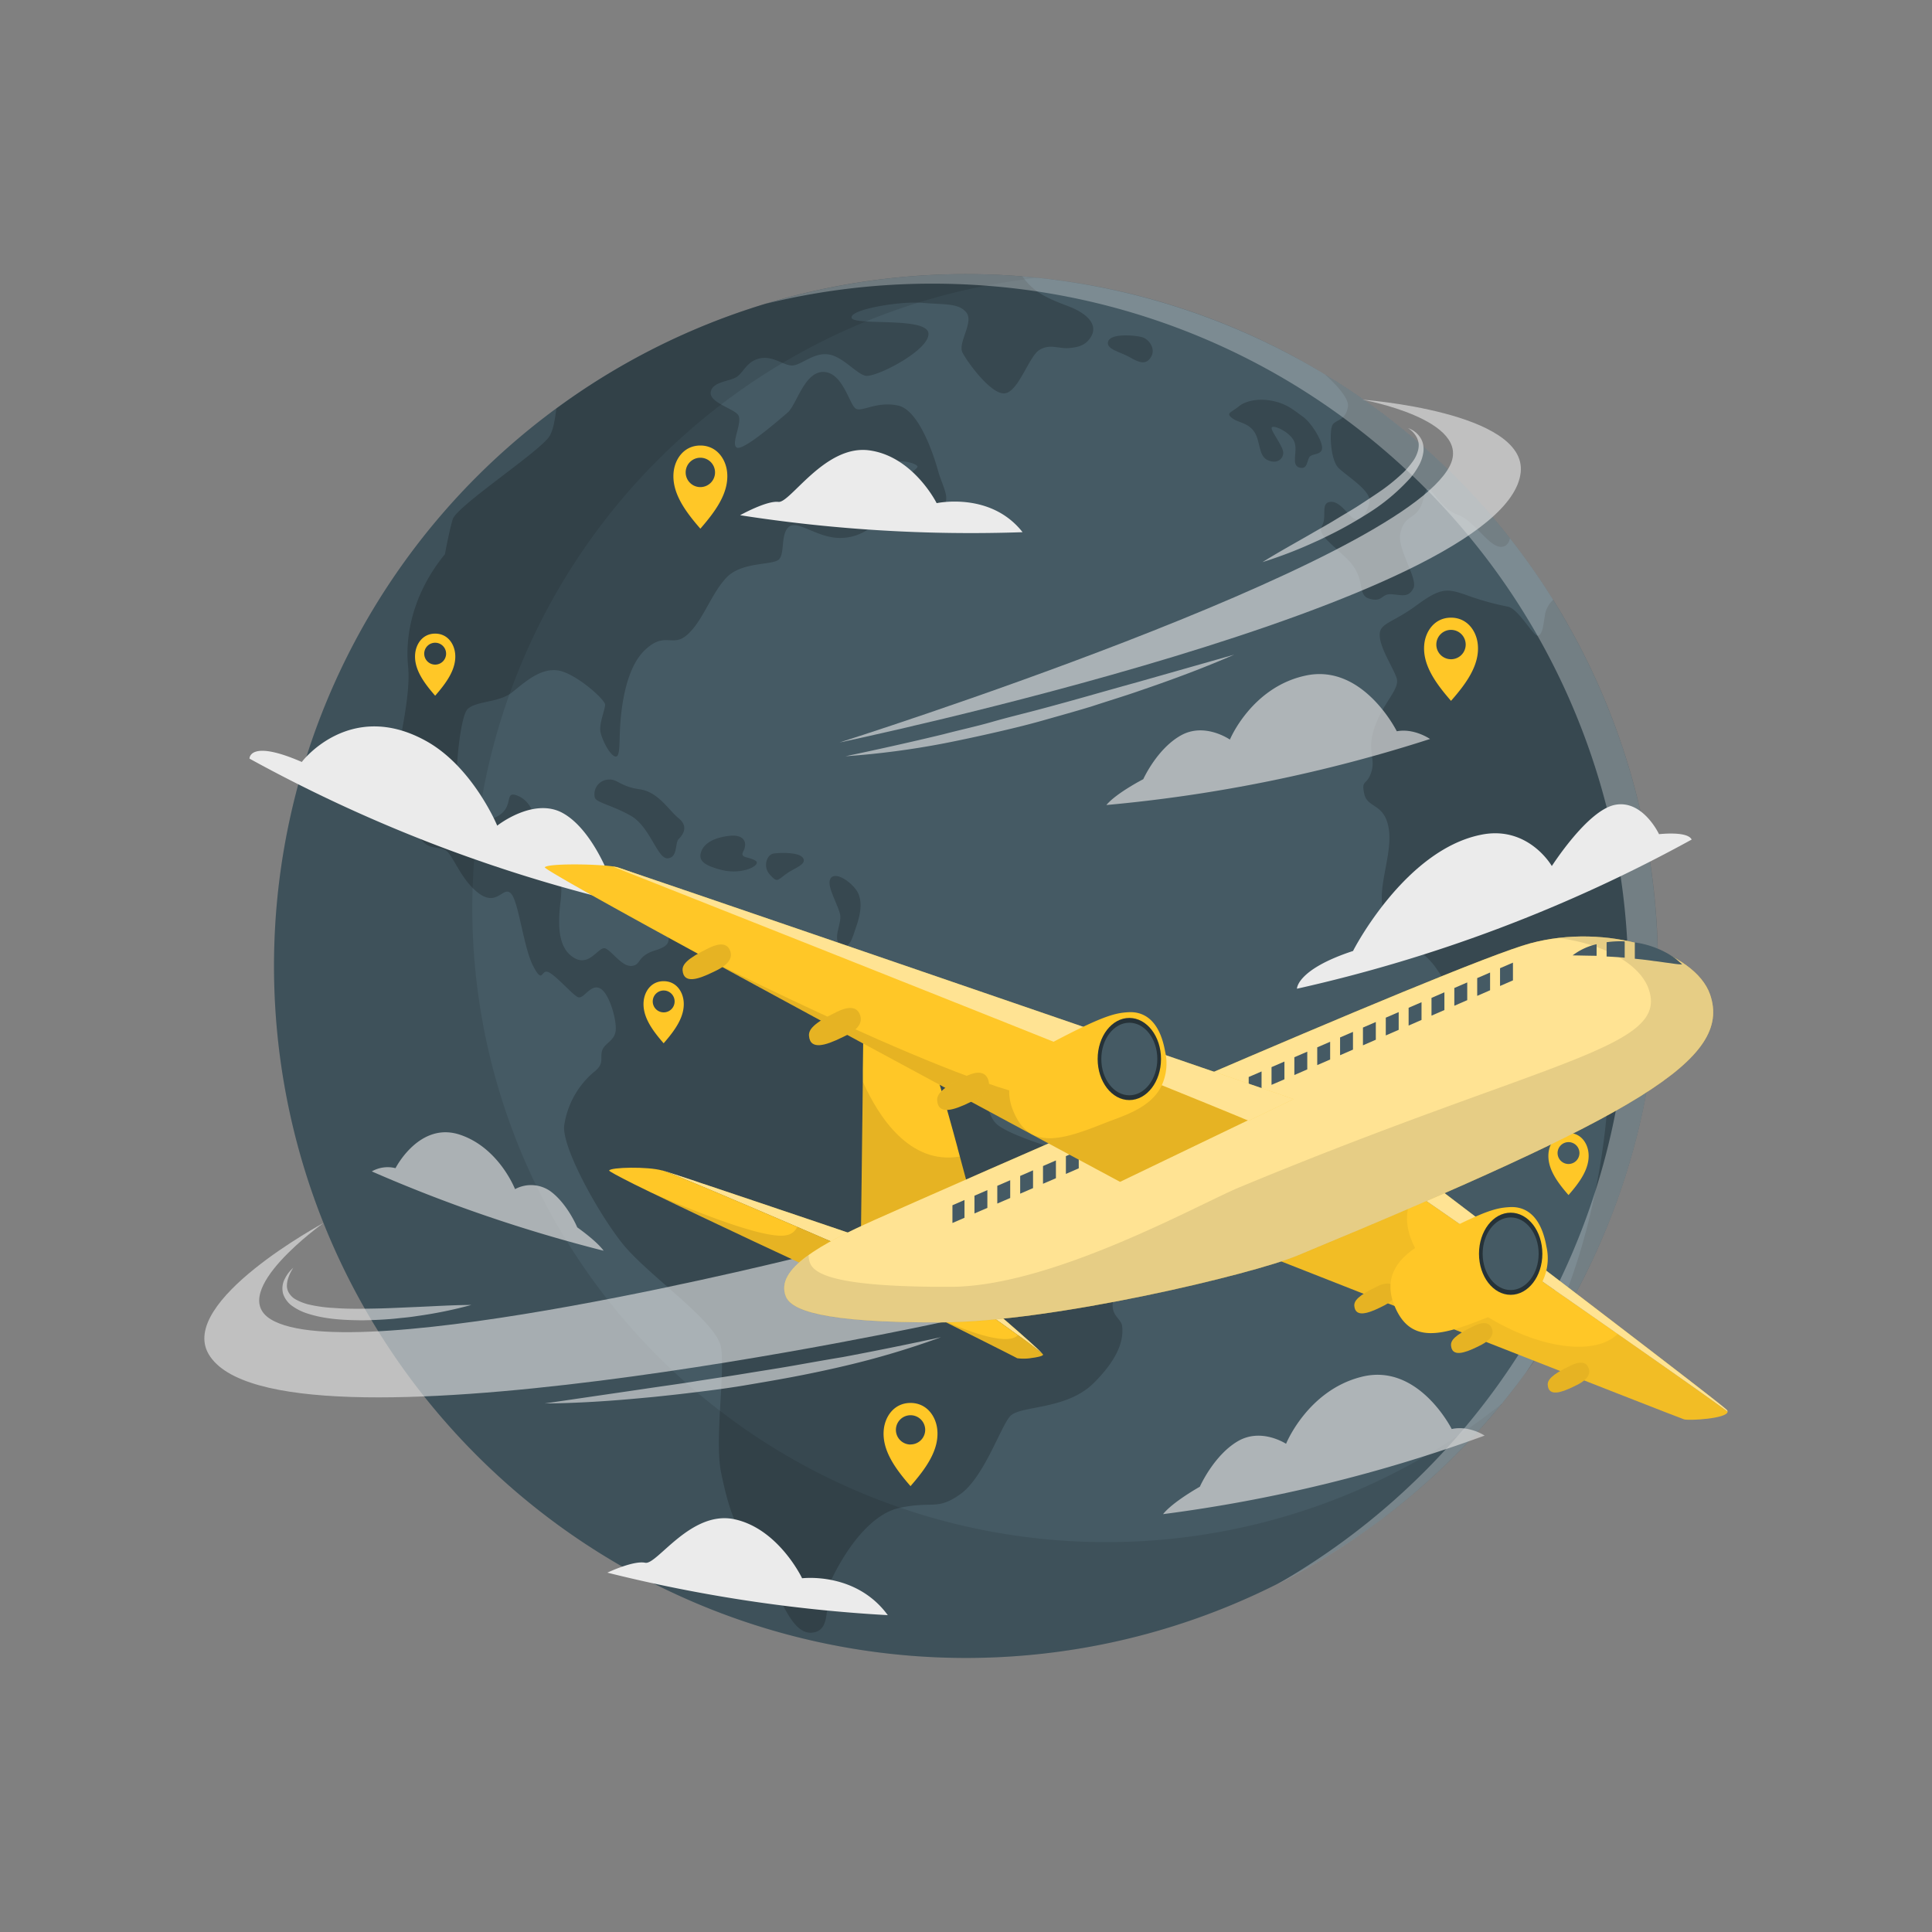 <svg xmlns="http://www.w3.org/2000/svg" viewBox="0 0 500 500"><rect x="0" y="0" width="500" height="500" fill="#808080" stroke="none"/><g id="freepik--World--inject-151"><path d="M429.06,250a178.21,178.21,0,0,1-34.2,105.26s0,0,0,0A179.07,179.07,0,1,1,250,70.94q7.37,0,14.59.59a177.8,177.8,0,0,1,78.34,25.39A179,179,0,0,1,429.06,250Z" style="fill:#455a64"></path><g style="opacity:0.2"><path d="M288.67,334.51c-2.26,6,1.5,6.27,1.75,8.78s0,7.27-7.27,14.55-19.31,5.76-21.82,8.77-6.77,15.8-12.79,20.07-7,1.75-15.55,3.51S218,403,215.44,408.24s.5,14.05-5.52,14.3-8.78-12.79-14.29-19.81-7.28-13.3-9-21.57,1-25.58,0-32.35S167.54,330,161,321.72,145.47,296.9,146,291.38a22.4,22.4,0,0,1,7.52-13.79c3-2.26,1.76-3.51,2.26-5.52s3-2.51,3.51-5-1.5-10-4-11.28-4.26,3-5.77,2.25-6-6-7.77-6.52-1.26,3.26-3.76-1.5-3.77-16.8-5.77-18.81-3.51,3.51-8.28,0-6.77-10.28-8.78-11.28-4.76.25-6.82-3.77,1.81-11.28,0-10.53-5.71,6.52-6.72,1,5-24.07,4-34.1,2.5-20.57,9.52-29.09c0,0,1-5.52,2-9s22.57-17.55,25.08-21.57c1-1.67,1.39-4.3,1.77-7.13A178.26,178.26,0,0,1,250,70.94q7.37,0,14.59.59l.5.67c2.17,2.75,4.52,4.51,10.87,6.85s7.86,5.35,6.52,7.86-3.51,3-6,3.18-4.85-1.18-7.52.5-5.35,10.7-8.86,11.2-9.7-8-11-10.53,3-7.86,1-10.37-5.64-2-11.33-2.51-18.88,1.68-18.38,3.85,19.39-.34,19.89,4-13.87,11.7-16.38,11-5.85-5-9.53-5.51-6.69,2.5-9,2.84-5-2.51-8.56-1.84-4.34,3.68-6.19,4.85-6.18,1.17-6.68,3.84,5.52,4.19,7,5.86-1.84,7.35-.34,8.52,10.87-7,13.22-9,4.34-10.69,9.36-10.53,6.69,8.69,8.36,9.53,5.35-2,10.86-.84,9.36,13.21,10.37,16.89,3.34,7.36,1.34,8.86-11-1-12.21-3.34,6-5.86,5.52-6.69-4.68-2-6.86-.7-3.17,4-5.51,4.71-8.53-6.35-10.2-4.34,1.67,8.36,3.34,9.86,7.86,2.34,8.36,4-4.18,5.35-9.86,5-10.37-4.68-12.54-2.84-1,6.68-2.51,8.36-9.7.5-13.71,4.84S182,160.47,178,164.15s-5.85-1-11.2,4.18-6.19,16.72-6.36,20.73,0,7.19-1.33,6.69-3.18-4-3.68-6.19,1.17-5.85,1.17-7.19-7.69-8.19-12.21-8.86-8.53,3-11.87,5.68-9.36,2.18-11.53,4.35-3.85,21.4-2.18,25.92,3.85,4.51,9.2,2.17,2.34-6.86,5.52-5.85,4.84,4.35,4.84,7-6.35,9-5.51,10.87,6.35-.34,9,.5,4,2.51,3.18,9.36-.33,12.21,3.68,14.46,6.27-3.26,8-2.5,4.27,4.76,6.78,4.51,1.25-2.51,6-4,3-2.51,4-5.52,4-5.52,7.27-4,1,3.76,1.25,6.27,6,2.76,10.54,4.26,7,0,16,3,9.53,12,13.29,13.54,16.3-1,25.33,5.52,6.52,18.56,11,22.07,21.32,8.27,27.84,9.53,7.52-3.26,12.79-2,8.27,2.76,10,10C310.52,315.08,290.92,328.49,288.67,334.51Z"></path><path d="M153.91,206.28c.17,1.42,4.35,2,9.36,4.85s6.86,11.2,9.53,11,1.84-4,2.85-5,2.67-3.18,0-5.35-5.28-6.86-10.17-7.53-5.72-2.67-7.89-2.5A3.78,3.78,0,0,0,153.91,206.28Z"></path><path d="M181.5,220.32c-.75,2.05,0,3.52,5.35,4.85s10.36-1.33,8.69-2.42-4.18-.59-3.17-2.43.66-4.51-3.69-4S182.17,218.49,181.5,220.32Z"></path><path d="M200.22,220.89c-1.82.27-2.84,3.45-1,5.45s1.84,1.67,4,0,5.52-2.5,4.68-4.17S202.06,220.63,200.22,220.89Z"></path><path d="M214.77,227.73c.82-2.51,5,0,6.85,2.63s1,6.52,0,9.36-1.67,6.18-4,4.85.17-5.35-.17-7.69S214.1,229.78,214.77,227.73Z"></path><path d="M286.83,88.25c-.88,2.1,3.17,2.84,5.51,4.18s4.18,2.17,5.52,0-.5-4.69-2.34-5.19S287.66,86.24,286.83,88.25Z"></path><path d="M318.42,107.81c1.55,1.62,4.18,1.33,6,3.68s1.17,6.35,3.51,7.52,4,0,4.18-1.67-3.34-5.85-3-6.69,4.85,1.17,5.86,3.68-1,6,1.33,6.68,1.84-2.34,2.85-3,3.17-.34,3-2.35-2.85-6.35-5-7.85-3.85-3.18-7.52-4-7.19-.16-9,1.34S317.47,106.8,318.42,107.81Z"></path><path d="M390.76,139.32a3,3,0,0,1-.94,1.76c-3.52,2.5-7.7-6.19-12.54-7.86s-7-7.86-8-6.52-.67,3.18-2.17,5.35-3.68,1.67-4.68,5.85,4.68,11.87,3.34,14.38-3,1.67-5.69,1.51-2.17,2.17-5.67,1.16-.51-5.35-6-10.53-7.36-6.18-6.18-8.53-.5-5.68,2-6,4.52,3.34,6.19,4.34,3.84-2,4-4.68-5.85-6.35-8-8.43S344,111.48,344.84,110s3.35-1,4-4.68c.39-2.16-3-5.77-5.92-8.38A179.89,179.89,0,0,1,390.76,139.32Z"></path><path d="M415.73,289.21c.5-5.35-2.18-5.69.5-15.55s-2.84-20.4-4.85-22.57-6.35-1.51-9.86.67-1,3.84-3.35,4.68-4.68-.51-6.85-.34-4.18,5.69-8.86,5.52-7.69-6.86-11.2-11.62-10.71-7.77-13-13.63,2.17-14.87,1.17-21.73-5.52-5.35-6.36-9.19.67-2,1.84-5.69-1.34-5.68,1-12,6.52-9.53,5.51-12.37-4.18-7.52-4.35-10.86,3.18-3.18,9.53-7.87,8-4.34,12.88-2.67a69.24,69.24,0,0,0,10.7,3c2.84.5,6.69,7.86,7.86,7.52s1.34-2.5,1.84-5.68a7.11,7.11,0,0,1,2.08-3.6,179.14,179.14,0,0,1-7.07,200.06C411.91,329.23,415.22,294.55,415.73,289.21Z"></path></g><path d="M388.72,363.22A179.07,179.07,0,1,1,250,70.94q7.37,0,14.6.59c1.33.1,2.66.22,4,.37A164.08,164.08,0,1,0,388.72,363.22Z" style="opacity:0.1"></path><path d="M429.06,250a178.16,178.16,0,0,1-34.2,105.26s0,0,0,0A179.91,179.91,0,0,1,330.53,410,181.13,181.13,0,0,0,387,359.37l0,0a180.16,180.16,0,0,0,7.11-201.22,176.41,176.41,0,0,0-11.24-16A180.91,180.91,0,0,0,334.8,99.5,178.89,178.89,0,0,0,256,74c-4.83-.39-9.74-.59-14.67-.59a180.8,180.8,0,0,0-43.25,5.22A179,179,0,0,1,250,70.94q7.37,0,14.6.59A179,179,0,0,1,429.06,250Z" style="fill:#fff;opacity:0.3"></path></g><g id="freepik--Clouds--inject-151"><path d="M286.33,208.34a386.87,386.87,0,0,0,83.76-17.09s-4.08-2.85-8.6-2c0,0-8.77-17.69-23.68-14.39-13.87,3-19.51,16.49-19.5,16.54s-6.47-4.56-12.69-1.08-9.74,11.33-9.74,11.33S288.87,205.27,286.33,208.34Z" style="fill:#dbdbdb;opacity:0.7"></path><path d="M166.72,234.93a386.92,386.92,0,0,1-102.15-38.6c0-.07-.06-5.05,13.54.87,0-.07,12.36-16.28,32-5.52,12.21,6.65,18.58,22,18.57,22s9.36-7.43,16.93-3.28,12.09,16.46,12.09,16.47S165.52,231.74,166.72,234.93Z" style="fill:#ebebeb"></path><path d="M437.8,217.28a387.27,387.27,0,0,1-102.15,38.6c0-.07,0-5,14.52-9.77,0-.07,13.28-26,33-30.05,12.28-2.59,18.42,8,18.43,8.07s9.15-14.4,16.34-15.83,11.41,7.56,11.41,7.58S436.71,215,437.8,217.28Z" style="fill:#ebebeb"></path><path d="M264.64,137.73a388.23,388.23,0,0,1-73.1-4.39s6.86-3.83,9.91-3.45,12-14.82,23.42-13.35,17.53,13.64,17.53,13.67S256.33,127.14,264.64,137.73Z" style="fill:#ebebeb"></path><path d="M229.76,418a388.06,388.06,0,0,1-72.57-11s6.76-3.21,9.79-2.56,11.82-13.74,23.18-11.24,17.42,15.22,17.42,15.25S221.45,406.65,229.76,418Z" style="fill:#ebebeb"></path><path d="M156.22,323.69a386.36,386.36,0,0,1-60-20.53,8.29,8.29,0,0,1,6.14-.84s6.26-12.35,16.93-8.57c9.93,3.46,14,14,14,14a8.72,8.72,0,0,1,9.1.5c4.46,3.23,7,9.39,7,9.39S154.38,321.13,156.22,323.69Z" style="fill:#dbdbdb;opacity:0.7"></path><path d="M301,391.86a387.36,387.36,0,0,0,83.22-20.33s-4-2.69-8.52-1.7c0,0-8.68-17.35-23.48-13.47-13.78,3.52-19.39,17.24-19.38,17.29s-6.43-4.31-12.62-.59-9.7,11.7-9.7,11.7S303.51,388.68,301,391.86Z" style="fill:#dbdbdb;opacity:0.7"></path></g><g id="freepik--Locators--inject-151"><path d="M411.1,298.37c-.26-2.59-2-5.16-5.17-5.16s-4.91,2.57-5.17,5.16c-.4,4,2.3,7.61,5.17,10.91C408.8,306,411.5,302.36,411.1,298.37Zm-5.17,2.87a2.83,2.83,0,1,1,2.83-2.83A2.84,2.84,0,0,1,405.93,301.24Z" style="fill:#FFC727"></path><path d="M242.57,370c-.34-3.47-2.73-6.92-6.93-6.92s-6.58,3.45-6.92,6.92c-.53,5.35,3.08,10.19,6.92,14.61C239.5,380.17,243.1,375.33,242.57,370Zm-6.93,3.84a3.79,3.79,0,1,1,3.8-3.79A3.79,3.79,0,0,1,235.64,373.82Z" style="fill:#FFC727"></path><path d="M382.45,166.76c-.34-3.46-2.73-6.91-6.93-6.91s-6.58,3.45-6.92,6.91c-.53,5.35,3.08,10.2,6.92,14.62C379.38,177,383,172.11,382.45,166.76Zm-6.93,3.85a3.8,3.8,0,1,1,3.8-3.79A3.79,3.79,0,0,1,375.52,170.61Z" style="fill:#FFC727"></path><path d="M283.93,309.91c-.26-2.59-2-5.17-5.17-5.17s-4.92,2.58-5.17,5.17c-.4,4,2.29,7.61,5.17,10.91C281.63,317.52,284.33,313.9,283.93,309.91Zm-5.17,2.87a2.84,2.84,0,1,1,2.83-2.83A2.84,2.84,0,0,1,278.76,312.78Z" style="fill:#FFC727"></path><path d="M176.92,259.09c-.26-2.59-2-5.16-5.17-5.16s-4.91,2.57-5.17,5.16c-.4,4,2.3,7.61,5.17,10.91C174.62,266.7,177.32,263.08,176.92,259.09ZM171.75,262a2.83,2.83,0,1,1,2.84-2.83A2.82,2.82,0,0,1,171.75,262Z" style="fill:#FFC727"></path><path d="M117.79,169.14c-.26-2.59-2-5.16-5.17-5.16s-4.91,2.57-5.17,5.16c-.4,4,2.3,7.61,5.17,10.91C115.49,176.75,118.19,173.13,117.79,169.14ZM112.62,172a2.83,2.83,0,1,1,2.83-2.83A2.83,2.83,0,0,1,112.62,172Z" style="fill:#FFC727"></path><path d="M188.18,122.21c-.34-3.46-2.73-6.91-6.93-6.91s-6.58,3.45-6.92,6.91c-.53,5.35,3.08,10.19,6.92,14.61C185.1,132.4,188.71,127.56,188.18,122.21Zm-6.93,3.85a3.8,3.8,0,1,1,3.8-3.8A3.8,3.8,0,0,1,181.25,126.06Z" style="fill:#FFC727"></path></g><g id="freepik--Plane--inject-151"><g style="opacity:0.6"><path d="M243.5,342.24S71.2,379.75,54,350.46c-8-13.66,29.72-33.95,29.72-33.95s-25.1,17.88-13.65,24.92c21.35,13.11,139.21-16.66,139.21-16.66Z" style="fill:#ebebeb"></path><path d="M141,363.21l25.76-3.77c4.29-.65,8.58-1.21,12.86-1.9s8.56-1.29,12.84-2,8.55-1.35,12.81-2.1,8.51-1.52,12.79-2.22c8.51-1.6,17-3.32,25.49-5.16a217,217,0,0,1-25,7.45c-4.24,1-8.5,1.9-12.77,2.72s-8.56,1.54-12.85,2.27-8.6,1.28-12.92,1.81c-2.15.26-4.31.52-6.47.75s-4.33.48-6.49.66C158.33,362.56,149.65,363.15,141,363.21Z" style="fill:#ebebeb"></path><path d="M75.93,328.08a10.66,10.66,0,0,0-1.48,3.16,6.61,6.61,0,0,0-.2,1.63,3.7,3.7,0,0,0,.37,1.46,4.69,4.69,0,0,0,2.14,2.08,13.57,13.57,0,0,0,3,1.16,37.25,37.25,0,0,0,6.8.94c2.31.18,4.66.21,7,.19s4.7-.06,7.06-.15,4.72-.2,7.08-.3c4.74-.2,9.49-.51,14.29-.53A110.65,110.65,0,0,1,108,340.58c-1.18.19-2.37.34-3.56.45s-2.38.27-3.58.35c-2.39.19-4.8.28-7.21.32-4.82-.07-9.72-.26-14.5-1.9a14.07,14.07,0,0,1-3.43-1.75,6.31,6.31,0,0,1-2.45-3.22,5.36,5.36,0,0,1,.44-3.88A9.08,9.08,0,0,1,75.93,328.08Z" style="fill:#ebebeb"></path><path d="M217.23,192.16S389.82,156,393.55,122.29c1.74-15.74-41-18.86-41-18.86s28.76,5.21,22.64,17.17C362,146.4,217.23,192.16,217.23,192.16Z" style="fill:#ebebeb"></path><path d="M319.4,169.43c-8,3.49-16.13,6.5-24.36,9.3-2.05.72-4.12,1.39-6.19,2.05s-4.14,1.32-6.22,2c-4.16,1.28-8.35,2.43-12.53,3.62s-8.42,2.21-12.66,3.18-8.5,1.89-12.76,2.73a214.88,214.88,0,0,1-25.88,3.41c8.52-1.79,17-3.68,25.38-5.7,4.19-1.11,8.41-2,12.58-3.2s8.37-2.19,12.55-3.31,8.36-2.27,12.52-3.45,8.34-2.36,12.51-3.51Z" style="fill:#ebebeb"></path><path d="M364.41,110.8a6.14,6.14,0,0,1,3,2.2,5.34,5.34,0,0,1,.85,1.82,6.58,6.58,0,0,1,.13,2,9.72,9.72,0,0,1-1.25,3.76,19,19,0,0,1-2.19,3.17,51.84,51.84,0,0,1-11.52,9.49c-2.1,1.31-4.22,2.55-6.39,3.71-1.08.58-2.18,1.13-3.28,1.67s-2.2,1.1-3.33,1.58a113.74,113.74,0,0,1-13.71,5.28c4.17-2.6,8.44-4.93,12.64-7.36,2.1-1.23,4.23-2.38,6.29-3.65s4.16-2.45,6.17-3.76,4-2.6,6-4a49.7,49.7,0,0,0,5.45-4.52,22.25,22.25,0,0,0,2.25-2.62,8.6,8.6,0,0,0,1.47-3,5.8,5.8,0,0,0,.17-1.61,5.07,5.07,0,0,0-.42-1.59A6.46,6.46,0,0,0,364.41,110.8Z" style="fill:#ebebeb"></path></g><path d="M269.87,350.46c-1.3-1.5-19.41-14.15-20.77-15.1l3.09-.53S268.75,348.9,269.87,350.46Z" style="fill:#FFC727"></path><path d="M269.87,350.46c-1.3-1.5-19.41-14.15-20.77-15.1l3.09-.53S268.75,348.9,269.87,350.46Z" style="fill:#fff;opacity:0.5"></path><path d="M269.93,350.57v0s0,0,0,.06c-.14.32-1.38.6-2.77.79h-.05a12,12,0,0,1-3.88.08c-.39-.27-13.46-6.81-21.46-10.81l-.32-.15-.06,0h0l-1.13-.57-3.3-1.64-1.28-.64,13.45-2.3c.77.53,6.88,4.8,12.29,8.69l.56.4c.5.36,1,.72,1.48,1.06a77.45,77.45,0,0,1,6.44,4.94s0,.05,0,.07Z" style="fill:#FFC727"></path><g style="opacity:0.1"><path d="M269.93,350.57v0s0,0,0,.06c-.14.32-1.38.6-2.77.79h-.05a12,12,0,0,1-3.88.08c-.4-.27-13.81-7-21.78-11,1.31.64,18.51,8.91,22,5a77.45,77.45,0,0,1,6.44,4.94s0,.05,0,.07Z"></path></g><path d="M447.1,365.33h0c0,1.8-9.91,2.38-11.26,2s-109.35-42.88-109.35-42.88l39.69-15.71,1.15.79.5.35c7.32,5.06,29.17,20.21,48.25,33.54l1.13.79,1.5,1C431.94,354.51,443.41,362.58,447.1,365.33Z" style="fill:#FFC727"></path><path d="M447.1,365.33c-9.66-7.21-72.67-50.87-80.92-56.58l5-2s73.4,55.83,75.62,58.05A.82.82,0,0,1,447.1,365.33Z" style="fill:#FFC727"></path><path d="M447.1,365.33c-9.66-7.21-72.67-50.87-80.92-56.58l5-2s73.4,55.83,75.62,58.05A.82.82,0,0,1,447.1,365.33Z" style="fill:#fff;opacity:0.5"></path><g style="opacity:0.5"><path d="M447.1,365.33h0c0,1.8-9.91,2.38-11.26,2s-109.35-42.88-109.35-42.88l39.69-15.71s-9.81,11.22,13.48,28.49c15.87,11.77,32.77,14.21,39,8C431.94,354.51,443.41,362.58,447.1,365.33Z" style="opacity:0.1"></path></g><path d="M357.15,338.39c-3.07,1.49-6.4,2.65-6.65-.43-.09-1.26.89-2.61,5.82-5,1.15-.56,4-1.8,4.81.76S358.3,337.82,357.15,338.39Z" style="fill:#FFC727"></path><path d="M357.15,338.39c-3.07,1.49-6.4,2.65-6.65-.43-.09-1.26.89-2.61,5.82-5,1.15-.56,4-1.8,4.81.76S358.3,337.82,357.15,338.39Z" style="opacity:0.1"></path><path d="M382.18,348.63c-3.07,1.49-6.41,2.66-6.65-.42-.1-1.27.88-2.62,5.82-5,1.15-.56,4-1.79,4.81.77S383.33,348.07,382.18,348.63Z" style="fill:#FFC727"></path><path d="M382.18,348.63c-3.07,1.49-6.41,2.66-6.65-.42-.1-1.27.88-2.62,5.82-5,1.15-.56,4-1.79,4.81.77S383.33,348.07,382.18,348.63Z" style="opacity:0.1"></path><path d="M407.2,358.87c-3.06,1.49-6.4,2.66-6.64-.42-.1-1.26.88-2.61,5.81-5,1.16-.55,4-1.79,4.82.77S408.36,358.31,407.2,358.87Z" style="fill:#FFC727"></path><path d="M407.2,358.87c-3.06,1.49-6.4,2.66-6.64-.42-.1-1.26.88-2.61,5.81-5,1.16-.55,4-1.79,4.82.77S408.36,358.31,407.2,358.87Z" style="opacity:0.1"></path><path d="M399,332c-3,5.37-9.86,7.3-14.19,9-11.51,4.6-19.85,7.18-24-3.27a13.14,13.14,0,0,1-.92-3.78c-.68-7.88,7.49-11.82,11.63-14h0c5-2.64,8.54-4.34,11.18-5.45,4.3-1.82,6.22-2,8.19-2.11,2.33-.08,7.58.51,9.31,10.15A13.68,13.68,0,0,1,399,332Z" style="fill:#FFC727"></path><path d="M399.16,324.47c0,5.87-3.67,10.63-8.2,10.63s-8.2-4.76-8.2-10.63,3.67-10.63,8.2-10.63S399.16,318.6,399.16,324.47Z" style="fill:#263238"></path><path d="M398.2,324.47c0,5.19-3.24,9.39-7.24,9.39s-7.25-4.2-7.25-9.39,3.25-9.4,7.25-9.4S398.2,319.28,398.2,324.47Z" style="fill:#455a64"></path><path d="M227.3,321.65l-1.9.7-4.28,1.55-14.8-6.39C192,311.36,175,304.12,171.75,303l.41.12.38.12.5.16.28.1,1.13.36,1.16.38,3.25,1.07,1.12.37,1,.35.57.19,1.77.59,1.17.39,15.23,5.12,1.44.49,5.67,1.91,9.78,3.31,1.38.47c1.58.53,3,1,4.26,1.44h0l1.09.37.5.17.26.08C226.14,321.27,227.3,321.65,227.3,321.65Z" style="fill:#FFC727"></path><path d="M227.3,321.65l-1.9.7-4.28,1.55-14.8-6.39C192,311.36,175,304.12,171.75,303l.41.12.38.12.5.16.28.1,1.13.36,1.16.38,3.25,1.07,1.12.37,1,.35.57.19,1.77.59,1.17.39,15.23,5.12,1.44.49,5.67,1.91,9.78,3.31,1.38.47c1.58.53,3,1,4.26,1.44h0l1.09.37.5.17.26.08C226.14,321.27,227.3,321.65,227.3,321.65Z" style="fill:#fff;opacity:0.5"></path><path d="M221.12,323.9l-11.46,4.18s-25.6-11.88-40.87-19.33l-.16-.07-.21-.1L164,306.42c-3.95-2-6.45-3.32-6.35-3.5.42-.85,9.92-1.06,13.72,0l.11,0,.24.08c3.16,1.07,19.11,7.85,33.12,13.87l.32.13,1.13.49Z" style="fill:#FFC727"></path><g style="opacity:0.1"><path d="M221.12,323.9l-11.46,4.18s-25.6-11.88-40.87-19.33c2.53,1.08,28.44,12.49,34.82,10.9a3.65,3.65,0,0,0,2.71-2.14Z"></path></g><path d="M250.61,307.56,222.8,320.94s.28-23.85.5-41c0-.59,0-1.17,0-1.74s0-.94,0-1.4c.07-5.87.14-10.6.17-12.75.1-6.9.84-8.3,2.67-7.18s9.95,8.19,12.39,11.34c2,2.58,6.44,18.24,9.33,29,0,.1,0,.18.06.27.17.63.34,1.24.49,1.82C249.74,304.14,250.61,307.56,250.61,307.56Z" style="fill:#FFC727"></path><g style="opacity:0.1"><path d="M250.61,307.56,222.8,320.94s.28-23.85.5-41c4.09,9.14,12.18,21.62,25.15,19.36C249.74,304.14,250.61,307.56,250.61,307.56Z"></path></g><path d="M203.37,335.52c-2.86-7.16,9.29-13.66,23.09-19.85S376.28,249.49,396,244.14s42.68,2,46.56,13.23c5.82,16.9-18.71,31.06-106.82,67.59-11.55,4.79-63.19,17.19-92.23,17.28C212.45,342.34,204.78,339,203.37,335.52Z" style="fill:#FFC727"></path><path d="M203.37,335.52c-2.86-7.16,9.29-13.66,23.09-19.85S376.28,249.49,396,244.14s42.68,2,46.56,13.23c5.82,16.9-18.71,31.06-106.82,67.59-11.55,4.79-63.19,17.19-92.23,17.28C212.45,342.34,204.78,339,203.37,335.52Z" style="fill:#fff;opacity:0.5"></path><path d="M335.73,325c-11.55,4.79-63.19,17.18-92.23,17.28-31.05.1-38.72-3.2-40.13-6.72-1.5-3.74,1.11-7.31,5.92-10.75a5,5,0,0,0,.37,2.12c1.29,3.2,8.25,6.19,36.42,6.1,26.35-.09,64.25-21.43,74.72-25.77C400.75,274.07,432,271.31,426.69,256c-2.3-6.68-12-11.83-23.43-13.24,17.72-2.12,35.88,4.73,39.29,14.63C448.37,274.27,423.84,288.43,335.73,325Z" style="opacity:0.1"></path><polygon points="246.49 311.92 249.61 310.56 249.61 315.16 246.49 316.51 246.49 311.92" style="fill:#455a64"></polygon><polygon points="252.19 309.45 255.53 308 255.53 312.6 252.19 314.04 252.19 309.45" style="fill:#455a64"></polygon><polygon points="258.1 306.89 261.44 305.44 261.44 310.04 258.1 311.48 258.1 306.89" style="fill:#455a64"></polygon><polygon points="264.02 304.33 267.35 302.88 267.35 307.48 264.02 308.92 264.02 304.33" style="fill:#455a64"></polygon><polygon points="269.93 301.77 273.27 300.32 273.27 304.92 269.93 306.36 269.93 301.77" style="fill:#455a64"></polygon><polygon points="275.85 299.21 279.18 297.76 279.18 302.36 275.85 303.81 275.85 299.21" style="fill:#455a64"></polygon><polygon points="281.76 296.65 285.1 295.2 285.1 299.8 281.76 301.25 281.76 296.65" style="fill:#455a64"></polygon><polygon points="287.67 294.09 291.01 292.64 291.01 297.24 287.67 298.69 287.67 294.09" style="fill:#455a64"></polygon><polygon points="293.59 291.53 296.92 290.08 296.92 294.68 293.59 296.13 293.59 291.53" style="fill:#455a64"></polygon><polygon points="299.5 288.97 302.84 287.52 302.84 292.12 299.5 293.56 299.5 288.97" style="fill:#455a64"></polygon><polygon points="305.42 286.41 308.75 284.96 308.75 289.56 305.42 291 305.42 286.41" style="fill:#455a64"></polygon><polygon points="311.33 283.85 314.67 282.4 314.67 287 311.33 288.44 311.33 283.85" style="fill:#455a64"></polygon><polygon points="317.24 281.29 320.58 279.85 320.58 284.44 317.24 285.88 317.24 281.29" style="fill:#455a64"></polygon><polygon points="323.16 278.73 326.49 277.29 326.49 281.88 323.16 283.32 323.16 278.73" style="fill:#455a64"></polygon><polygon points="329.07 276.17 332.41 274.73 332.41 279.32 329.07 280.76 329.07 276.17" style="fill:#455a64"></polygon><polygon points="334.98 273.61 338.32 272.17 338.32 276.76 334.98 278.21 334.98 273.61" style="fill:#455a64"></polygon><polygon points="340.9 271.05 344.24 269.61 344.24 274.2 340.9 275.65 340.9 271.05" style="fill:#455a64"></polygon><polygon points="346.81 268.49 350.15 267.05 350.15 271.64 346.81 273.09 346.81 268.49" style="fill:#455a64"></polygon><polygon points="352.73 265.93 356.06 264.49 356.06 269.08 352.73 270.53 352.73 265.93" style="fill:#455a64"></polygon><polygon points="358.64 263.37 361.98 261.93 361.98 266.52 358.64 267.97 358.64 263.37" style="fill:#455a64"></polygon><polygon points="364.55 260.81 367.89 259.37 367.89 263.96 364.55 265.41 364.55 260.81" style="fill:#455a64"></polygon><polygon points="373.81 256.81 373.81 261.4 370.47 262.85 370.47 258.25 373.81 256.81" style="fill:#455a64"></polygon><polygon points="379.72 254.25 379.72 258.84 376.38 260.29 376.38 255.69 379.72 254.25" style="fill:#455a64"></polygon><polygon points="385.63 251.69 385.63 256.28 382.3 257.73 382.3 253.13 385.63 251.69" style="fill:#455a64"></polygon><polygon points="391.55 249.13 391.55 253.72 388.21 255.17 388.21 250.57 391.55 249.13" style="fill:#455a64"></polygon><path d="M407,247.25a16.09,16.09,0,0,1,6.2-2.89v3C411.22,247.34,409.18,247.29,407,247.25Z" style="fill:#455a64"></path><path d="M420.47,243.63v4.22c-1.56-.14-3.11-.23-4.68-.31v-3.69A24.36,24.36,0,0,1,420.47,243.63Z" style="fill:#455a64"></path><path d="M435.34,249.59c-1.31,0-2.51-.26-3.71-.4s-2.37-.36-3.54-.47c-1.7-.26-3.38-.44-5-.6V243.9a23.59,23.59,0,0,1,5.92,1.61,21.59,21.59,0,0,1,3.38,1.74,12.59,12.59,0,0,1,1.56,1.1C434.4,248.75,434.89,249.15,435.34,249.59Z" style="fill:#455a64"></path><path d="M329.07,287l-39.2,18.86s-62.3-33.4-107-57.8l-.1-.06h0c-23.86-13-42.08-23.16-41.78-23.55.75-1,12.75-.89,17.5-.24a8.8,8.8,0,0,1,1.36.24c2,.55,72.51,26.66,121.87,45Z" style="fill:#FFC727"></path><g style="opacity:0.1"><path d="M329.07,287l-39.2,18.86s-62.3-33.4-107-57.8c3.5,1.76,83.65,42.15,94.12,36.09,3.95-2.29,5-8.2,4.71-14.73Z"></path></g><path d="M334.79,284.45l-11.64,5.6c-29.78-12.48-153.65-61.45-164-65.56l-.32-.13-.26-.08-.09,0a8.8,8.8,0,0,1,1.36.24C162.92,225.34,334.79,284.45,334.79,284.45Z" style="fill:#FFC727"></path><path d="M334.79,284.45l-11.64,5.6c-29.78-12.48-153.65-61.45-164-65.56l-.32-.13-.26-.08-.09,0a8.8,8.8,0,0,1,1.36.24C162.92,225.34,334.79,284.45,334.79,284.45Z" style="fill:#fff;opacity:0.5"></path><path d="M250.84,285.36c-3.83,1.86-8,3.32-8.3-.53-.12-1.58,1.1-3.27,7.27-6.23,1.44-.7,5-2.25,6,1S252.29,284.66,250.84,285.36Z" style="fill:#FFC727"></path><path d="M250.84,285.36c-3.83,1.86-8,3.32-8.3-.53-.12-1.58,1.1-3.27,7.27-6.23,1.44-.7,5-2.25,6,1S252.29,284.66,250.84,285.36Z" style="opacity:0.1"></path><path d="M217.67,268.6c-3.83,1.86-8,3.32-8.3-.53-.12-1.58,1.1-3.26,7.27-6.23,1.44-.7,5-2.24,6,1S219.12,267.9,217.67,268.6Z" style="fill:#FFC727"></path><path d="M217.67,268.6c-3.83,1.86-8,3.32-8.3-.53-.12-1.58,1.1-3.26,7.27-6.23,1.44-.7,5-2.24,6,1S219.12,267.9,217.67,268.6Z" style="opacity:0.1"></path><path d="M184.4,251.64c-3.57,1.74-7.46,3.1-7.74-.49-.11-1.47,1-3,6.77-5.8,1.35-.65,4.64-2.09,5.6.89S185.74,251,184.4,251.64Z" style="fill:#FFC727"></path><path d="M184.4,251.64c-3.57,1.74-7.46,3.1-7.74-.49-.11-1.47,1-3,6.77-5.8,1.35-.65,4.64-2.09,5.6.89S185.74,251,184.4,251.64Z" style="opacity:0.1"></path><path d="M300.33,281.56c-3,5.37-9.86,7.3-14.19,9-11.51,4.6-19.85,7.19-24-3.27a13.14,13.14,0,0,1-.92-3.78c-.68-7.88,7.49-11.82,11.63-14h0c5-2.63,8.54-4.34,11.18-5.45,4.3-1.81,6.22-2,8.19-2.11,2.33-.08,7.58.51,9.31,10.15A13.68,13.68,0,0,1,300.33,281.56Z" style="fill:#FFC727"></path><ellipse cx="292.27" cy="274.07" rx="8.2" ry="10.63" style="fill:#263238"></ellipse><path d="M299.51,274.07c0,5.19-3.24,9.39-7.24,9.39s-7.25-4.2-7.25-9.39,3.25-9.39,7.25-9.39S299.51,268.88,299.51,274.07Z" style="fill:#455a64"></path><path d="M175.61,304.26l-1.16-.38Z" style="fill:#FFC727"></path></g></svg>